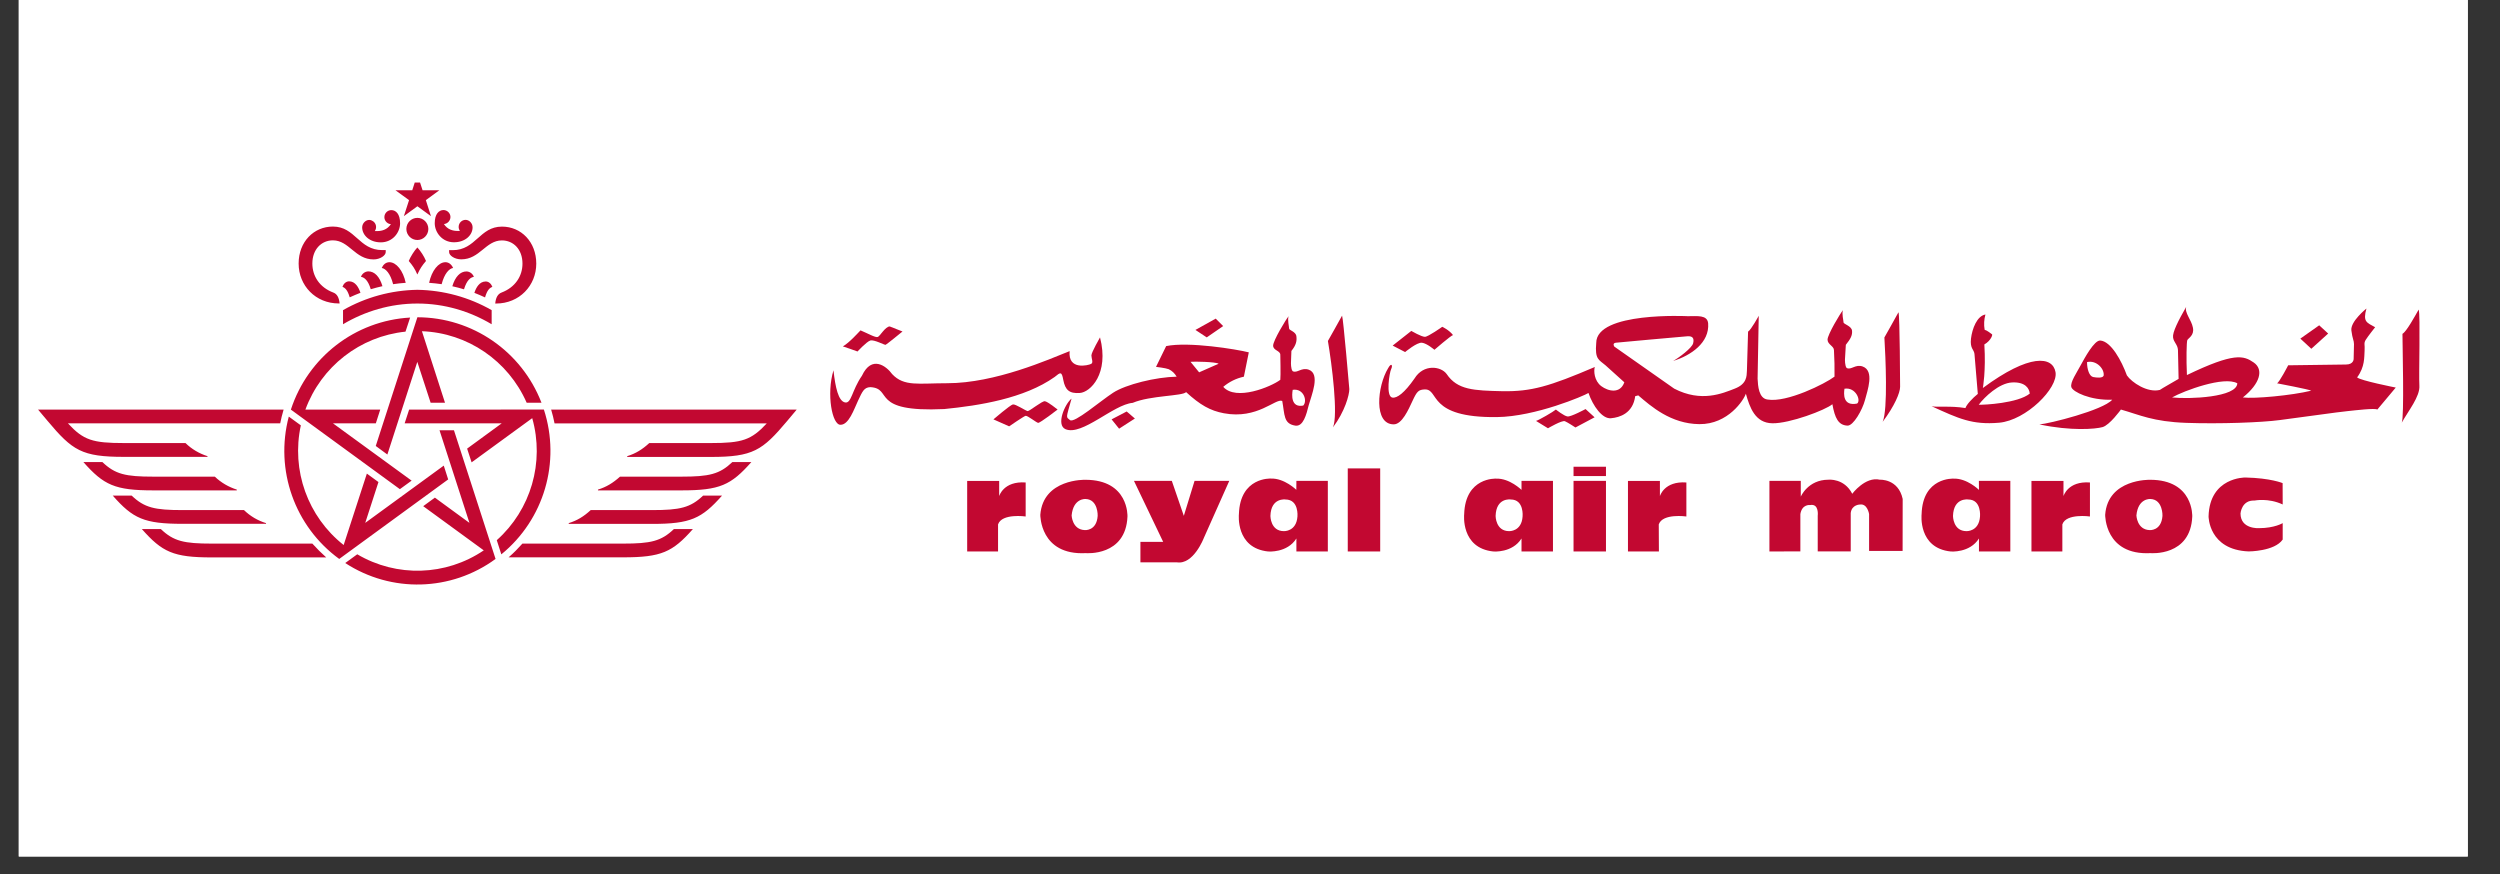 <svg xmlns="http://www.w3.org/2000/svg" xmlns:xlink="http://www.w3.org/1999/xlink" width="183" viewBox="0 0 137.25 48" height="64" preserveAspectRatio="xMidYMid meet"><rect x="0" y="0" width="137.25" height="48" fill="#333333" stroke="none"/><defs><clipPath id="cd9461f9b8"><path d="M 1.031 0 L 135.48 0 L 135.48 47.02 L 1.031 47.02 Z M 1.031 0 " clip-rule="nonzero"></path></clipPath><clipPath id="279abe317c"><path d="M 45 13.812 L 133 13.812 L 133 31 L 45 31 Z M 45 13.812 " clip-rule="nonzero"></path></clipPath><clipPath id="f7d58c177b"><path d="M 1.031 10.023 L 44.379 10.023 L 44.379 33.535 L 1.031 33.535 Z M 1.031 10.023 " clip-rule="nonzero"></path></clipPath></defs><g clip-path="url(#cd9461f9b8)"><path fill="#ffffff" d="M 1.031 0 L 135.48 0 L 135.48 47.02 L 1.031 47.02 Z M 1.031 0 " fill-opacity="1" fill-rule="nonzero"></path><path fill="#ffffff" d="M 1.031 0 L 135.48 0 L 135.48 47.02 L 1.031 47.02 Z M 1.031 0 " fill-opacity="1" fill-rule="nonzero"></path></g><g clip-path="url(#279abe317c)"><path fill="#c20831" d="M 81.766 7.402 L 81.766 7.406 L 92.141 -0.148 L 91.719 -1.457 L 84.242 3.984 L 85.504 0.102 L 84.395 -0.703 L 82.191 6.082 C 78.77 3.391 77.184 -1.02 78.109 -5.281 L 76.965 -6.113 C 75.621 -1.047 77.527 4.324 81.766 7.402 M 88.656 -0.031 L 81.172 -5.473 L 85.25 -5.473 L 85.672 -6.777 L 78.543 -6.777 C 80.051 -10.867 83.746 -13.742 88.074 -14.184 L 88.516 -15.527 C 83.293 -15.23 78.785 -11.758 77.164 -6.777 L 87.543 0.773 Z M 81.727 -16.859 L 81.801 -16.859 C 81.75 -17.43 81.551 -17.77 81.195 -17.902 C 79.902 -18.391 79.211 -19.457 79.211 -20.648 C 79.211 -22.008 80.074 -22.852 81.168 -22.852 C 82.711 -22.852 83.27 -21.047 85.035 -21.047 C 85.668 -21.047 86.191 -21.422 86.191 -21.742 L 86.191 -21.93 L 85.859 -21.93 C 83.641 -21.93 83.301 -24.164 81.168 -24.164 C 79.344 -24.164 77.898 -22.719 77.898 -20.648 C 77.898 -18.562 79.512 -16.863 81.727 -16.863 M 61.277 -2.289 L 69.227 -2.289 L 69.227 -2.355 C 68.445 -2.598 67.723 -3.027 67.129 -3.598 L 61.277 -3.598 C 58.297 -3.598 57.418 -3.871 55.945 -5.473 L 76.145 -5.473 C 76.234 -5.914 76.344 -6.352 76.477 -6.777 L 53.098 -6.777 L 54 -5.703 C 56.371 -2.891 57.258 -2.289 61.281 -2.289 M 85.727 -22.664 C 86.859 -22.664 87.559 -23.605 87.559 -24.477 C 87.559 -25.367 87.152 -25.727 86.73 -25.727 C 86.363 -25.727 86.062 -25.426 86.059 -25.059 C 86.059 -24.664 86.418 -24.395 86.684 -24.395 C 86.34 -23.875 85.824 -23.695 85.152 -23.742 C 85.363 -24.047 85.293 -24.457 84.992 -24.668 C 84.879 -24.746 84.746 -24.793 84.609 -24.793 C 84.285 -24.793 83.953 -24.477 83.953 -24.082 C 83.957 -23.34 84.652 -22.664 85.727 -22.664 M 79.211 5.949 L 69.629 5.949 C 66.996 5.949 66.004 5.727 64.785 4.566 L 62.98 4.566 C 64.914 6.758 65.988 7.258 69.633 7.258 L 80.531 7.258 C 80.059 6.852 79.617 6.41 79.211 5.949 M 74.801 4.07 L 74.801 4.004 C 74.012 3.762 73.297 3.34 72.699 2.766 L 66.852 2.766 C 64.215 2.766 63.223 2.547 62.004 1.391 L 60.203 1.391 C 62.133 3.574 63.207 4.07 66.855 4.07 Z M 72.02 0.891 L 72.02 0.816 C 71.234 0.574 70.516 0.156 69.922 -0.414 L 64.062 -0.414 C 61.43 -0.414 60.438 -0.633 59.219 -1.797 L 57.414 -1.797 C 59.348 0.398 60.422 0.891 64.066 0.891 Z M 91.875 -20.781 C 91.223 -20.781 90.566 -19.984 90.324 -18.824 C 90.723 -18.793 91.125 -18.75 91.52 -18.691 C 91.777 -19.703 92.23 -20.172 92.605 -20.234 C 92.473 -20.543 92.215 -20.781 91.875 -20.781 M 89.203 -15.547 L 85.242 -3.32 L 86.352 -2.516 L 89.199 -11.312 L 90.465 -7.434 L 91.836 -7.434 L 89.637 -14.227 C 93.984 -14.059 97.855 -11.422 99.609 -7.434 L 101.016 -7.434 C 99.125 -12.316 94.438 -15.539 89.211 -15.547 M 96.281 -14.887 L 96.281 -16.223 C 94.125 -17.453 91.691 -18.121 89.207 -18.16 C 86.723 -18.121 84.289 -17.457 82.129 -16.227 L 82.129 -14.887 C 84.207 -16.117 86.625 -16.855 89.207 -16.855 C 91.793 -16.855 94.203 -16.117 96.281 -14.887 M 82.766 -17.441 C 83.102 -17.594 83.441 -17.742 83.789 -17.875 C 83.621 -18.383 83.301 -18.961 82.707 -18.961 C 82.406 -18.961 82.172 -18.719 82.074 -18.441 C 82.348 -18.336 82.574 -18.098 82.766 -17.441 M 83.48 6.965 L 82.34 7.797 C 86.727 10.656 92.418 10.496 96.645 7.406 L 96.652 7.406 L 92.688 -4.82 L 91.312 -4.82 L 94.164 3.98 L 90.871 1.586 L 89.762 2.395 L 95.523 6.59 C 91.918 9.027 87.234 9.176 83.48 6.965 M 86.898 -18.691 C 87.293 -18.758 87.691 -18.793 88.094 -18.824 C 87.848 -19.98 87.191 -20.781 86.543 -20.781 C 86.199 -20.781 85.949 -20.543 85.812 -20.234 C 86.191 -20.168 86.641 -19.703 86.898 -18.691 M 84.535 -19.906 C 84.215 -19.891 83.938 -19.688 83.832 -19.391 C 84.113 -19.352 84.496 -19.121 84.773 -18.211 C 85.137 -18.32 85.508 -18.418 85.883 -18.5 C 85.617 -19.402 85.133 -19.91 84.535 -19.91 M 115.43 4.566 L 113.629 4.566 C 112.414 5.723 111.418 5.949 108.785 5.949 L 99.207 5.949 C 98.797 6.41 98.355 6.852 97.887 7.254 L 108.785 7.254 C 112.426 7.254 113.496 6.758 115.43 4.566 M 88.422 -6.777 L 87.996 -5.473 L 97.234 -5.473 L 93.941 -3.07 L 94.363 -1.766 L 100.137 -5.965 C 101.328 -1.773 100.02 2.73 96.762 5.625 L 97.199 6.969 C 101.262 3.664 102.871 -1.801 101.25 -6.785 Z M 122.469 -5.473 C 120.988 -3.879 120.113 -3.598 117.137 -3.598 L 111.281 -3.598 C 110.617 -2.992 109.984 -2.602 109.18 -2.355 L 109.18 -2.281 L 117.137 -2.281 C 121.156 -2.281 122.043 -2.891 124.41 -5.699 L 125.316 -6.777 L 101.941 -6.777 C 102.07 -6.348 102.18 -5.91 102.266 -5.469 L 122.469 -5.469 Z M 87.918 -25.152 L 89.207 -26.094 L 90.5 -25.152 L 90.008 -26.672 L 91.297 -27.613 L 89.703 -27.613 L 89.207 -29.129 L 88.719 -27.613 L 87.117 -27.613 L 88.414 -26.672 Z M 118.211 1.387 L 116.406 1.387 C 115.191 2.543 114.203 2.766 111.566 2.766 L 105.707 2.766 C 105.047 3.371 104.41 3.762 103.609 4.004 L 103.609 4.078 L 111.566 4.078 C 115.211 4.074 116.281 3.57 118.211 1.387 M 120.996 -1.797 L 119.195 -1.797 C 117.977 -0.637 116.984 -0.414 114.348 -0.414 L 108.496 -0.414 C 107.832 0.188 107.195 0.578 106.395 0.82 L 106.395 0.895 L 114.348 0.895 C 117.992 0.895 119.062 0.398 120.996 -1.797 M 96.344 -18.438 C 96.246 -18.715 96.012 -18.953 95.711 -18.953 C 95.117 -18.953 94.797 -18.379 94.633 -17.867 C 94.977 -17.734 95.316 -17.594 95.648 -17.434 C 95.836 -18.098 96.066 -18.34 96.344 -18.438 M 88.387 -20.895 C 88.746 -20.477 88.961 -20.164 89.188 -19.645 L 89.203 -19.617 L 89.223 -19.645 C 89.453 -20.16 89.668 -20.477 90.027 -20.895 C 89.828 -21.367 89.547 -21.801 89.207 -22.18 C 88.934 -21.918 88.523 -21.258 88.387 -20.895 M 92.23 -21.926 L 92.23 -21.738 C 92.23 -21.418 92.746 -21.051 93.383 -21.051 C 95.148 -21.051 95.711 -22.848 97.254 -22.848 C 98.344 -22.848 99.215 -22.004 99.215 -20.645 C 99.215 -19.449 98.512 -18.387 97.23 -17.902 C 96.867 -17.766 96.668 -17.43 96.617 -16.855 L 96.695 -16.855 C 98.914 -16.855 100.523 -18.555 100.523 -20.645 C 100.523 -22.711 99.082 -24.156 97.258 -24.156 C 95.121 -24.156 94.781 -21.922 92.566 -21.922 Z M 90.855 -24.484 C 90.855 -23.617 91.559 -22.672 92.688 -22.672 C 93.762 -22.672 94.461 -23.348 94.461 -24.094 C 94.461 -24.492 94.129 -24.801 93.797 -24.801 C 93.43 -24.801 93.137 -24.504 93.137 -24.137 C 93.137 -24 93.18 -23.867 93.258 -23.754 C 92.59 -23.703 92.074 -23.883 91.73 -24.406 C 92.078 -24.43 92.348 -24.719 92.355 -25.07 C 92.355 -25.43 92.055 -25.734 91.684 -25.734 C 91.262 -25.727 90.855 -25.367 90.855 -24.484 M 89.203 -24.988 C 88.625 -24.988 88.156 -24.52 88.156 -23.941 C 88.156 -23.359 88.625 -22.891 89.203 -22.891 C 89.781 -22.891 90.25 -23.359 90.25 -23.941 C 90.25 -24.52 89.781 -24.988 89.203 -24.988 M 94.582 -19.387 C 94.477 -19.688 94.199 -19.891 93.883 -19.902 C 93.281 -19.902 92.801 -19.398 92.535 -18.492 C 92.91 -18.414 93.281 -18.312 93.645 -18.207 C 93.922 -19.117 94.297 -19.348 94.582 -19.387 M 54.793 30.277 L 53.098 30.277 L 53.098 26.402 L 54.855 26.402 L 54.855 27.238 C 54.855 27.238 55.09 26.398 56.309 26.488 L 56.309 28.355 C 56.309 28.355 55.004 28.168 54.793 28.789 Z M 91.074 30.277 L 89.375 30.277 L 89.375 26.402 L 91.129 26.402 L 91.129 27.238 C 91.129 27.238 91.363 26.398 92.582 26.488 L 92.582 28.355 C 92.582 28.355 91.277 28.168 91.066 28.789 Z M 59.605 27.395 C 59.605 27.395 58.926 27.332 58.832 28.297 C 58.832 28.297 58.859 29.07 59.547 29.102 C 59.547 29.102 60.203 29.168 60.262 28.324 C 60.266 28.324 60.293 27.422 59.605 27.395 M 61.898 28.355 C 61.809 30.562 59.609 30.367 59.609 30.367 C 57.086 30.496 57.113 28.262 57.113 28.262 C 57.266 26.273 59.582 26.34 59.582 26.34 C 61.984 26.34 61.898 28.355 61.898 28.355 M 118.062 27.395 C 118.062 27.395 117.379 27.332 117.289 28.297 C 117.289 28.297 117.316 29.07 118.004 29.102 C 118.004 29.102 118.656 29.168 118.719 28.324 C 118.723 28.324 118.75 27.422 118.062 27.395 M 120.355 28.355 C 120.266 30.562 118.066 30.367 118.066 30.367 C 115.543 30.496 115.574 28.262 115.574 28.262 C 115.719 26.273 118.039 26.34 118.039 26.34 C 120.441 26.34 120.355 28.355 120.355 28.355 M 62.254 26.398 L 64.332 26.398 L 64.992 28.32 L 65.582 26.398 L 67.488 26.398 L 66.09 29.535 C 66.09 29.535 65.523 31.023 64.602 30.871 L 62.609 30.871 L 62.609 29.75 L 63.859 29.75 Z M 70.578 27.422 C 70.578 27.422 69.773 27.301 69.746 28.328 C 69.746 28.328 69.746 29.16 70.488 29.16 C 70.488 29.16 71.172 29.191 71.23 28.355 C 71.23 28.355 71.32 27.422 70.57 27.422 M 71.172 26.398 L 72.898 26.398 L 72.898 30.277 L 71.172 30.277 L 71.172 29.562 C 70.668 30.367 69.625 30.277 69.625 30.277 C 67.816 30.09 68.016 28.227 68.016 28.227 C 68.078 26.18 69.77 26.273 69.77 26.273 C 70.512 26.246 71.168 26.891 71.168 26.891 Z M 82.938 27.422 C 82.938 27.422 82.137 27.301 82.109 28.328 C 82.109 28.328 82.109 29.16 82.852 29.16 C 82.852 29.16 83.535 29.191 83.59 28.355 C 83.59 28.355 83.684 27.422 82.938 27.422 M 83.531 26.398 L 85.258 26.398 L 85.258 30.277 L 83.531 30.277 L 83.531 29.562 C 83.027 30.367 81.988 30.277 81.988 30.277 C 80.18 30.09 80.383 28.23 80.383 28.23 C 80.445 26.184 82.137 26.277 82.137 26.277 C 82.879 26.25 83.531 26.895 83.531 26.895 Z M 113.223 30.277 L 111.527 30.277 L 111.527 26.402 L 113.285 26.402 L 113.285 27.238 C 113.285 27.238 113.52 26.398 114.738 26.488 L 114.738 28.355 C 114.738 28.355 113.43 28.168 113.223 28.789 Z M 108.051 27.422 C 108.051 27.422 107.25 27.301 107.219 28.328 C 107.219 28.328 107.219 29.16 107.961 29.16 C 107.961 29.16 108.645 29.191 108.703 28.355 C 108.703 28.355 108.793 27.422 108.051 27.422 M 108.641 26.398 L 110.367 26.398 L 110.367 30.277 L 108.645 30.277 L 108.645 29.562 C 108.141 30.367 107.098 30.277 107.098 30.277 C 105.289 30.09 105.496 28.23 105.496 28.23 C 105.551 26.184 107.25 26.277 107.25 26.277 C 107.992 26.25 108.645 26.895 108.645 26.895 Z M 73.992 25.715 L 75.773 25.715 L 75.773 30.277 L 73.992 30.277 Z M 86.387 26.398 L 88.168 26.398 L 88.168 30.277 L 86.387 30.277 Z M 86.387 25.625 L 88.168 25.625 L 88.168 26.137 L 86.387 26.137 Z M 97.141 30.277 L 97.141 26.398 L 98.863 26.398 L 98.863 27.266 C 98.863 27.266 99.254 26.336 100.383 26.336 C 100.383 26.336 101.246 26.242 101.688 27.109 C 101.688 27.109 102.402 26.148 103.203 26.336 C 103.203 26.336 104.215 26.273 104.457 27.391 L 104.453 30.246 L 102.613 30.246 L 102.613 28.223 C 102.613 28.223 102.523 27.633 102.109 27.699 C 102.109 27.699 101.66 27.699 101.605 28.164 L 101.605 30.273 L 99.793 30.273 L 99.793 28.32 C 99.793 28.32 99.883 27.633 99.375 27.727 C 99.375 27.727 98.93 27.664 98.84 28.223 L 98.84 30.27 Z M 125.316 26.523 C 125.316 26.523 124.664 26.246 123.27 26.215 C 123.27 26.215 121.305 26.184 121.25 28.352 C 121.25 28.352 121.25 30.184 123.449 30.273 C 123.449 30.273 124.871 30.273 125.32 29.621 L 125.32 28.719 C 125.32 28.719 124.871 28.996 124.016 28.996 C 124.016 28.996 123.004 29.062 123.004 28.188 C 123.004 28.188 123.059 27.445 123.777 27.48 C 123.777 27.48 124.52 27.324 125.32 27.695 Z M 60.391 18.523 C 60.391 18.523 59.918 19.344 59.918 19.512 C 59.918 19.684 60.043 19.918 59.898 19.98 C 59.754 20.055 58.621 20.348 58.723 19.277 C 57.586 19.727 54.645 21.039 52.004 21.039 C 50.426 21.039 49.633 21.234 48.98 20.539 C 48.668 20.105 47.859 19.473 47.32 20.629 C 46.766 21.426 46.746 22.164 46.395 22.094 C 46.023 22.023 45.859 21.254 45.758 20.328 C 45.363 21.641 45.684 23.344 46.148 23.32 C 46.598 23.32 46.875 22.496 47.109 21.992 C 47.344 21.492 47.434 21.27 47.777 21.254 C 49.055 21.32 47.715 22.652 51.84 22.457 C 53.758 22.266 56.23 21.879 57.902 20.695 C 58.215 20.438 58.289 20.371 58.375 20.863 C 58.48 21.406 58.703 21.617 59.281 21.574 C 59.852 21.539 60.906 20.523 60.391 18.523 M 132.785 16.996 C 132.578 17.359 132.121 18.199 131.895 18.328 C 131.895 18.949 132 22.93 131.855 23.207 C 132.207 22.566 132.867 21.77 132.824 21.168 C 132.785 20.57 132.887 17.277 132.785 16.996 M 127.324 17.859 L 126.289 18.59 L 126.891 19.148 L 127.816 18.312 Z M 127.324 17.859 " fill-opacity="1" fill-rule="nonzero"></path></g><path fill="#c20831" d="M 115.488 20.633 C 115.555 20.266 115.098 19.754 114.578 19.879 C 114.578 20.285 114.707 20.656 114.914 20.699 C 115.117 20.738 115.426 20.766 115.488 20.629 M 122.828 21.043 C 122.105 20.633 119.902 21.449 119.246 21.82 C 120.188 21.922 122.809 21.816 122.828 21.043 M 130.395 17.965 C 130.395 17.965 130 18.461 129.879 18.656 C 129.758 18.852 129.84 18.914 129.816 19.254 C 129.793 19.602 129.836 20.141 129.406 20.719 C 129.57 20.891 131.527 21.277 131.527 21.277 L 130.516 22.484 C 130.371 22.398 129.344 22.523 128.887 22.57 C 128.434 22.609 126.148 22.938 125.156 23.062 C 124.168 23.195 121.859 23.281 120.023 23.215 C 118.188 23.148 117.484 22.781 116.438 22.484 C 116.438 22.484 115.82 23.344 115.426 23.449 C 115.035 23.559 113.695 23.668 111.965 23.301 C 112.5 23.262 115.453 22.523 115.961 21.945 C 114.746 21.988 113.801 21.512 113.719 21.258 C 113.633 20.996 114.027 20.438 114.23 20.051 C 114.441 19.664 114.973 18.676 115.301 18.695 C 115.898 18.734 116.477 19.816 116.766 20.609 C 117.031 20.996 117.898 21.578 118.578 21.406 C 118.699 21.316 119.32 20.973 119.605 20.801 L 119.57 19.211 C 119.551 18.91 119.34 18.805 119.301 18.523 C 119.262 18.246 119.59 17.598 120.023 16.844 C 119.918 17.172 120.312 17.559 120.391 17.988 C 120.48 18.422 120.125 18.566 120.082 18.676 C 120.043 18.785 120.02 19.691 120.062 20.59 C 122.66 19.34 123.172 19.516 123.73 19.902 C 124.289 20.289 124.082 21.062 123.133 21.82 C 123.75 21.902 125.812 21.711 126.887 21.449 C 126.801 21.383 125.008 21.043 125.008 21.043 C 125.133 21 125.621 20.055 125.621 20.055 L 128.797 20.012 C 129.215 20.012 129.215 19.711 129.215 19.711 L 129.234 18.895 C 129.234 18.676 129.152 18.633 129.09 18.141 C 129.031 17.645 129.918 16.938 129.918 16.938 C 129.715 17.668 129.922 17.703 130.395 17.965 M 111.434 21.613 C 111.414 21.336 111.199 20.961 110.469 20.996 C 109.75 21.027 108.941 21.805 108.633 22.219 C 108.922 22.234 110.781 22.137 111.434 21.609 M 108.957 18.105 C 109.098 18.141 109.297 18.309 109.355 18.348 C 109.418 18.348 109.312 18.699 108.941 18.91 C 109.031 20.379 108.859 21.301 108.859 21.301 C 111.43 19.398 112.695 19.555 112.848 20.43 C 113 21.301 111.238 23.074 109.754 23.207 C 108.273 23.336 107.531 22.98 106.043 22.301 C 106.324 22.371 107.066 22.266 107.902 22.402 C 107.965 22.203 108.301 21.852 108.582 21.625 L 108.398 19.426 C 108.367 19.176 108.145 19.141 108.207 18.59 C 108.273 18.043 108.535 17.348 109 17.266 C 108.926 17.535 108.906 17.824 108.957 18.105 M 104.227 17.141 C 104.148 17.297 103.453 18.527 103.453 18.527 C 103.516 19.578 103.652 22.48 103.359 23.156 C 104.012 22.289 104.316 21.559 104.316 21.238 C 104.316 21.238 104.301 17.316 104.227 17.141 M 101.262 21.34 C 101.219 21.613 101.164 22.312 101.953 22.156 C 102.188 21.992 101.879 21.242 101.266 21.34 M 101.211 17.699 C 101.211 17.797 101.648 17.895 101.676 18.152 C 101.703 18.41 101.598 18.602 101.336 18.93 L 101.289 19.723 C 101.289 19.723 101.277 20.09 101.383 20.203 C 101.629 20.332 101.863 19.977 102.262 20.121 C 102.918 20.359 102.527 21.43 102.387 21.965 C 102.246 22.5 101.75 23.383 101.426 23.367 C 100.922 23.344 100.734 22.949 100.598 22.191 C 100.223 22.512 98.242 23.258 97.301 23.238 C 96.355 23.223 96.062 22.371 95.848 21.613 C 95.742 21.949 94.875 23.301 93.297 23.285 C 91.723 23.27 90.637 22.301 89.941 21.707 L 89.773 21.75 C 89.648 22.691 88.926 22.918 88.445 22.961 C 87.965 23.012 87.453 22.285 87.207 21.574 C 86.988 21.719 84.297 22.875 82.18 22.898 C 78.332 22.945 79.039 21.363 78.223 21.379 C 77.879 21.391 77.789 21.488 77.555 21.992 C 77.32 22.5 76.969 23.297 76.516 23.297 C 75.406 23.297 75.605 21.215 76.207 20.215 C 76.395 19.875 76.473 20.07 76.375 20.262 C 76.281 20.449 76.066 21.766 76.441 21.828 C 76.699 21.871 77.105 21.57 77.656 20.781 C 78.152 19.969 79.109 20.102 79.422 20.535 C 80.012 21.41 80.906 21.441 82.484 21.477 C 84.059 21.504 85.062 21.215 87.555 20.148 C 87.488 20.359 87.52 20.906 87.91 21.199 C 88.293 21.484 88.945 21.637 89.176 20.988 L 88.141 20.055 C 87.785 19.746 87.551 19.746 87.633 18.828 C 87.633 17.098 92.656 17.359 92.656 17.359 C 93.199 17.359 93.727 17.281 93.777 17.746 C 93.863 18.812 92.828 19.52 91.855 19.816 C 92.152 19.656 92.891 19.105 92.953 18.848 C 93.023 18.559 92.918 18.445 92.641 18.461 C 92.367 18.477 88.703 18.816 88.703 18.816 C 88.5 18.848 88.625 19.027 88.625 19.027 L 91.914 21.336 C 93.402 22.109 94.574 21.594 95.238 21.336 C 95.906 21.078 95.891 20.656 95.906 20.352 L 95.969 18.207 C 96.137 18.109 96.555 17.336 96.555 17.336 L 96.492 20.789 C 96.512 21.191 96.555 21.871 97.035 21.934 C 98.102 22.117 100.203 21.066 100.715 20.676 C 100.723 20.191 100.711 19.707 100.684 19.223 C 100.684 19 100.332 18.914 100.332 18.645 C 100.332 18.371 101.027 17.207 101.18 17.027 C 101.105 17.211 101.211 17.605 101.211 17.707 M 77.48 18.168 L 76.457 18.973 L 77.141 19.328 C 77.141 19.328 77.793 18.781 78.066 18.816 C 78.344 18.852 78.75 19.203 78.75 19.203 C 78.75 19.203 79.648 18.426 79.77 18.395 C 79.551 18.109 79.18 17.941 79.18 17.941 C 79.18 17.941 78.406 18.492 78.227 18.492 C 78.039 18.492 77.48 18.168 77.48 18.168 " fill-opacity="1" fill-rule="nonzero"></path><path fill="#c20831" d="M 85.418 22.484 C 85.277 22.609 84.488 23.062 84.328 23.109 L 84.984 23.512 C 84.984 23.512 85.754 23.059 85.914 23.125 C 86.078 23.195 86.492 23.469 86.492 23.469 L 87.543 22.91 L 87.047 22.457 C 87.047 22.457 86.246 22.891 86.059 22.863 C 85.875 22.848 85.418 22.484 85.418 22.484 M 73.68 17.328 C 73.598 17.488 72.902 18.719 72.902 18.719 C 73.121 20.008 73.473 22.785 73.18 23.461 C 73.832 22.594 74.078 21.688 74.078 21.363 C 74.078 21.363 73.75 17.508 73.68 17.328 M 65.832 20.441 L 66.902 19.969 C 66.742 19.863 65.566 19.84 65.359 19.863 Z M 70.969 21.406 C 70.922 21.676 70.863 22.395 71.547 22.266 C 71.789 22.027 71.582 21.305 70.969 21.402 M 62.184 22.117 C 61.133 22.203 59.402 23.949 58.496 23.562 C 57.965 23.332 58.457 22.18 58.828 21.883 C 58.516 23.004 58.516 22.871 58.742 23.062 C 58.969 23.262 60.414 22.012 61.113 21.559 C 61.812 21.105 63.465 20.699 64.598 20.68 C 64.496 20.5 64.348 20.359 64.164 20.27 C 64 20.203 63.465 20.141 63.465 20.141 L 64.023 19 C 65.262 18.746 67.875 19.172 68.559 19.344 L 68.289 20.68 C 67.871 20.77 67.484 20.961 67.156 21.238 C 67.855 22.031 69.777 21.238 70.289 20.852 C 70.316 20.641 70.289 19.477 70.289 19.477 C 70.289 19.246 69.895 19.246 69.895 18.973 C 69.895 18.699 70.594 17.539 70.746 17.359 C 70.672 17.539 70.773 17.941 70.773 18.039 C 70.773 18.137 71.145 18.203 71.172 18.465 C 71.203 18.719 71.16 18.941 70.898 19.266 L 70.875 19.895 C 70.875 19.895 70.859 20.266 70.969 20.379 C 71.215 20.508 71.449 20.152 71.852 20.297 C 72.504 20.531 71.996 21.707 71.852 22.234 C 71.719 22.77 71.547 23.43 71.113 23.367 C 70.457 23.266 70.535 22.77 70.395 22.012 C 70.027 21.852 69.039 23.035 67.191 22.688 C 66.438 22.547 65.891 22.234 65.117 21.527 C 64.922 21.75 63.148 21.707 62.184 22.117 " fill-opacity="1" fill-rule="nonzero"></path><path fill="#c20831" d="M 66.742 17.492 L 65.629 18.113 L 66.25 18.523 L 67.152 17.902 Z M 48.848 17.922 L 49.547 18.199 C 49.547 18.199 48.684 18.906 48.621 18.93 C 48.559 18.949 47.988 18.629 47.777 18.695 C 47.57 18.762 47.078 19.297 47.078 19.297 C 47.078 19.297 46.414 19.059 46.273 19.016 C 46.621 18.824 47.137 18.242 47.242 18.137 C 47.652 18.309 48.062 18.547 48.188 18.5 C 48.312 18.461 48.602 17.922 48.848 17.922 M 56.414 22.57 C 56.535 22.57 57.199 22.012 57.363 22.027 C 57.527 22.051 58.062 22.484 58.062 22.484 C 58.062 22.484 57.094 23.234 56.992 23.215 C 56.887 23.195 56.414 22.809 56.305 22.828 C 56.207 22.852 55.402 23.406 55.402 23.406 L 54.539 23.023 C 54.539 23.023 55.465 22.23 55.609 22.203 C 55.754 22.18 56.27 22.527 56.414 22.57 M 61.855 22.59 L 61.027 23.023 L 61.438 23.535 L 62.305 22.977 Z M 61.855 22.59 " fill-opacity="1" fill-rule="nonzero"></path><g clip-path="url(#f7d58c177b)"><path fill="#c20831" d="M 18.621 30.684 L 18.621 30.688 L 24.605 26.32 L 24.363 25.562 L 20.051 28.707 L 20.777 26.465 L 20.141 26 L 18.867 29.922 C 16.895 28.367 15.98 25.816 16.516 23.352 L 15.855 22.871 C 15.078 25.801 16.18 28.906 18.621 30.684 M 22.598 26.387 L 18.281 23.242 L 20.633 23.242 L 20.875 22.488 L 16.766 22.488 C 17.633 20.125 19.766 18.465 22.262 18.207 L 22.516 17.434 C 19.504 17.602 16.906 19.609 15.969 22.488 L 21.953 26.855 Z M 18.602 16.66 L 18.645 16.66 C 18.613 16.332 18.5 16.133 18.293 16.059 C 17.547 15.777 17.148 15.16 17.148 14.469 C 17.148 13.688 17.648 13.195 18.277 13.195 C 19.168 13.195 19.492 14.242 20.508 14.242 C 20.875 14.242 21.176 14.023 21.176 13.84 L 21.176 13.73 L 20.984 13.73 C 19.703 13.73 19.508 12.438 18.277 12.438 C 17.227 12.438 16.395 13.273 16.395 14.469 C 16.395 15.676 17.32 16.66 18.602 16.66 M 6.809 25.082 L 11.391 25.082 L 11.391 25.043 C 10.941 24.902 10.523 24.656 10.184 24.324 L 6.809 24.324 C 5.09 24.324 4.582 24.168 3.73 23.242 L 15.383 23.242 C 15.434 22.988 15.496 22.734 15.57 22.488 L 2.09 22.488 L 2.613 23.109 C 3.977 24.734 4.488 25.082 6.809 25.082 M 20.906 13.305 C 21.559 13.305 21.965 12.762 21.965 12.258 C 21.965 11.742 21.73 11.535 21.484 11.535 C 21.273 11.535 21.102 11.711 21.102 11.922 C 21.102 12.152 21.305 12.305 21.461 12.305 C 21.262 12.605 20.961 12.711 20.578 12.684 C 20.699 12.508 20.656 12.27 20.484 12.148 C 20.418 12.102 20.344 12.074 20.266 12.074 C 20.078 12.074 19.883 12.258 19.883 12.484 C 19.887 12.914 20.289 13.305 20.906 13.305 M 17.148 29.844 L 11.625 29.844 C 10.105 29.844 9.531 29.715 8.832 29.047 L 7.789 29.047 C 8.906 30.312 9.523 30.602 11.625 30.602 L 17.91 30.602 C 17.641 30.363 17.387 30.109 17.148 29.844 M 14.605 28.758 L 14.605 28.719 C 14.152 28.582 13.738 28.336 13.395 28.004 L 10.02 28.004 C 8.5 28.004 7.93 27.879 7.227 27.207 L 6.188 27.207 C 7.301 28.473 7.918 28.758 10.023 28.758 Z M 13 26.922 L 13 26.879 C 12.551 26.738 12.137 26.496 11.793 26.168 L 8.414 26.168 C 6.895 26.168 6.324 26.039 5.621 25.367 L 4.578 25.367 C 5.695 26.633 6.312 26.922 8.418 26.922 Z M 24.453 14.395 C 24.078 14.395 23.699 14.855 23.559 15.527 C 23.789 15.543 24.023 15.57 24.246 15.602 C 24.398 15.016 24.656 14.746 24.875 14.711 C 24.797 14.531 24.648 14.395 24.453 14.395 M 22.914 17.418 L 20.629 24.484 L 21.266 24.953 L 22.91 19.867 L 23.641 22.109 L 24.43 22.109 L 23.164 18.184 C 25.668 18.277 27.902 19.805 28.914 22.109 L 29.727 22.109 C 28.637 19.285 25.93 17.422 22.918 17.418 M 26.992 17.801 L 26.992 17.027 C 25.75 16.316 24.348 15.934 22.914 15.91 C 21.48 15.934 20.078 16.316 18.832 17.027 L 18.832 17.801 C 20.031 17.09 21.426 16.664 22.914 16.664 C 24.406 16.664 25.797 17.09 26.992 17.801 M 19.199 16.324 C 19.395 16.234 19.59 16.152 19.789 16.074 C 19.691 15.781 19.508 15.445 19.164 15.445 C 18.992 15.445 18.855 15.586 18.801 15.746 C 18.961 15.809 19.09 15.945 19.199 16.324 M 19.613 30.43 L 18.953 30.91 C 21.484 32.562 24.766 32.473 27.203 30.688 L 27.207 30.688 L 24.922 23.621 L 24.129 23.621 L 25.773 28.707 L 23.875 27.32 L 23.234 27.789 L 26.559 30.215 C 24.477 31.625 21.777 31.707 19.613 30.43 M 21.582 15.602 C 21.812 15.566 22.039 15.543 22.273 15.527 C 22.133 14.855 21.754 14.395 21.379 14.395 C 21.18 14.395 21.035 14.531 20.957 14.711 C 21.176 14.746 21.434 15.016 21.582 15.602 M 20.219 14.898 C 20.035 14.906 19.875 15.027 19.816 15.199 C 19.977 15.219 20.199 15.355 20.355 15.879 C 20.566 15.816 20.781 15.758 20.996 15.711 C 20.844 15.191 20.566 14.898 20.219 14.898 M 38.039 29.047 L 36.996 29.047 C 36.297 29.715 35.723 29.844 34.207 29.844 L 28.68 29.844 C 28.445 30.109 28.191 30.367 27.922 30.598 L 34.207 30.598 C 36.305 30.598 36.922 30.312 38.039 29.047 M 22.461 22.488 L 22.215 23.242 L 27.543 23.242 L 25.645 24.629 L 25.891 25.383 L 29.219 22.957 C 29.906 25.379 29.148 27.984 27.273 29.656 L 27.523 30.434 C 29.867 28.523 30.797 25.363 29.859 22.484 Z M 42.098 23.242 C 41.242 24.164 40.738 24.324 39.02 24.324 L 35.645 24.324 C 35.262 24.676 34.895 24.902 34.434 25.043 L 34.434 25.086 L 39.02 25.086 C 41.34 25.086 41.852 24.734 43.215 23.113 L 43.738 22.488 L 30.258 22.488 C 30.332 22.738 30.395 22.988 30.445 23.246 L 42.098 23.246 Z M 22.172 11.867 L 22.914 11.324 L 23.66 11.867 L 23.379 10.988 L 24.121 10.445 L 23.199 10.445 L 22.914 9.57 L 22.633 10.445 L 21.711 10.445 L 22.457 10.988 Z M 39.641 27.207 L 38.602 27.207 C 37.902 27.875 37.328 28.004 35.809 28.004 L 32.43 28.004 C 32.051 28.355 31.684 28.578 31.223 28.719 L 31.223 28.762 L 35.809 28.762 C 37.91 28.762 38.527 28.469 39.641 27.207 M 41.25 25.367 L 40.207 25.367 C 39.504 26.035 38.934 26.168 37.414 26.168 L 34.039 26.168 C 33.656 26.512 33.289 26.738 32.828 26.879 L 32.828 26.922 L 37.414 26.922 C 39.516 26.922 40.133 26.633 41.25 25.367 M 27.031 15.75 C 26.973 15.59 26.84 15.453 26.668 15.453 C 26.324 15.453 26.137 15.785 26.043 16.078 C 26.242 16.156 26.438 16.238 26.629 16.328 C 26.738 15.945 26.871 15.805 27.031 15.75 M 22.441 14.328 C 22.648 14.57 22.773 14.75 22.902 15.051 L 22.914 15.066 L 22.922 15.051 C 23.055 14.754 23.18 14.57 23.387 14.328 C 23.273 14.055 23.109 13.805 22.914 13.586 C 22.758 13.738 22.52 14.121 22.441 14.328 M 24.656 13.73 L 24.656 13.84 C 24.656 14.027 24.957 14.238 25.324 14.238 C 26.34 14.238 26.664 13.199 27.555 13.199 C 28.184 13.199 28.684 13.688 28.684 14.473 C 28.684 15.164 28.281 15.777 27.539 16.059 C 27.332 16.137 27.219 16.332 27.188 16.664 L 27.234 16.664 C 28.512 16.664 29.441 15.68 29.441 14.473 C 29.441 13.277 28.609 12.441 27.559 12.441 C 26.324 12.441 26.129 13.734 24.852 13.734 Z M 23.867 12.254 C 23.867 12.754 24.27 13.301 24.922 13.301 C 25.543 13.301 25.945 12.91 25.945 12.48 C 25.945 12.25 25.754 12.07 25.562 12.07 C 25.352 12.07 25.18 12.242 25.18 12.457 C 25.18 12.535 25.203 12.609 25.25 12.676 C 24.867 12.703 24.57 12.602 24.371 12.301 C 24.57 12.285 24.727 12.117 24.73 11.914 C 24.73 11.707 24.555 11.531 24.344 11.531 C 24.102 11.535 23.867 11.742 23.867 12.254 M 22.914 11.961 C 22.578 11.961 22.309 12.234 22.309 12.57 C 22.309 12.902 22.578 13.176 22.914 13.176 C 23.246 13.176 23.516 12.902 23.516 12.57 C 23.516 12.234 23.246 11.961 22.914 11.961 M 26.016 15.199 C 25.953 15.027 25.793 14.906 25.609 14.902 C 25.266 14.902 24.988 15.195 24.832 15.715 C 25.051 15.762 25.262 15.82 25.473 15.883 C 25.633 15.355 25.852 15.223 26.016 15.199 M 3.066 43.906 L 2.09 43.906 L 2.09 41.664 L 3.105 41.664 L 3.105 42.148 C 3.105 42.148 3.238 41.664 3.941 41.715 L 3.941 42.793 C 3.941 42.793 3.188 42.684 3.066 43.047 Z M 23.992 43.906 L 23.012 43.906 L 23.012 41.664 L 24.023 41.664 L 24.023 42.148 C 24.023 42.148 24.16 41.664 24.863 41.715 L 24.863 42.793 C 24.863 42.793 24.109 42.684 23.988 43.047 Z M 5.844 42.238 C 5.844 42.238 5.449 42.203 5.398 42.762 C 5.398 42.762 5.414 43.207 5.809 43.227 C 5.809 43.227 6.188 43.262 6.223 42.777 C 6.223 42.777 6.238 42.254 5.844 42.238 M 7.164 42.793 C 7.113 44.07 5.848 43.957 5.848 43.957 C 4.391 44.031 4.406 42.738 4.406 42.738 C 4.492 41.59 5.828 41.629 5.828 41.629 C 7.215 41.629 7.164 42.793 7.164 42.793 M 39.555 42.238 C 39.555 42.238 39.164 42.203 39.109 42.762 C 39.109 42.762 39.125 43.207 39.523 43.227 C 39.523 43.227 39.898 43.262 39.934 42.777 C 39.938 42.777 39.953 42.254 39.555 42.238 M 40.879 42.793 C 40.824 44.07 39.559 43.957 39.559 43.957 C 38.102 44.031 38.121 42.738 38.121 42.738 C 38.203 41.59 39.543 41.629 39.543 41.629 C 40.926 41.629 40.879 42.793 40.879 42.793 M 7.371 41.664 L 8.57 41.664 L 8.949 42.773 L 9.289 41.664 L 10.391 41.664 L 9.582 43.477 C 9.582 43.477 9.258 44.336 8.727 44.25 L 7.578 44.25 L 7.578 43.598 L 8.297 43.598 Z M 12.172 42.254 C 12.172 42.254 11.707 42.184 11.691 42.777 C 11.691 42.777 11.691 43.258 12.117 43.258 C 12.117 43.258 12.512 43.277 12.547 42.793 C 12.547 42.793 12.602 42.254 12.168 42.254 M 12.512 41.664 L 13.508 41.664 L 13.508 43.906 L 12.512 43.906 L 12.512 43.492 C 12.223 43.957 11.621 43.906 11.621 43.906 C 10.578 43.797 10.695 42.719 10.695 42.719 C 10.73 41.539 11.707 41.59 11.707 41.59 C 12.133 41.574 12.512 41.949 12.512 41.949 Z M 19.301 42.254 C 19.301 42.254 18.836 42.184 18.82 42.777 C 18.82 42.777 18.82 43.258 19.25 43.258 C 19.25 43.258 19.645 43.277 19.676 42.793 C 19.676 42.793 19.73 42.254 19.301 42.254 M 19.641 41.664 L 20.637 41.664 L 20.637 43.906 L 19.641 43.906 L 19.641 43.492 C 19.352 43.957 18.75 43.906 18.75 43.906 C 17.707 43.797 17.824 42.723 17.824 42.723 C 17.863 41.539 18.836 41.594 18.836 41.594 C 19.266 41.578 19.641 41.949 19.641 41.949 Z M 36.766 43.906 L 35.785 43.906 L 35.785 41.664 L 36.801 41.664 L 36.801 42.148 C 36.801 42.148 36.934 41.664 37.637 41.715 L 37.637 42.793 C 37.637 42.793 36.883 42.684 36.766 43.047 Z M 33.781 42.254 C 33.781 42.254 33.32 42.184 33.305 42.777 C 33.305 42.777 33.305 43.258 33.73 43.258 C 33.73 43.258 34.125 43.277 34.156 42.793 C 34.16 42.793 34.211 42.254 33.781 42.254 M 34.121 41.664 L 35.117 41.664 L 35.117 43.906 L 34.125 43.906 L 34.125 43.492 C 33.836 43.957 33.234 43.906 33.234 43.906 C 32.188 43.797 32.309 42.723 32.309 42.723 C 32.34 41.539 33.32 41.594 33.32 41.594 C 33.746 41.578 34.125 41.949 34.125 41.949 Z M 14.141 41.27 L 15.168 41.27 L 15.168 43.906 L 14.141 43.906 Z M 21.289 41.664 L 22.316 41.664 L 22.316 43.906 L 21.289 43.906 Z M 21.289 41.215 L 22.316 41.215 L 22.316 41.512 L 21.289 41.512 Z M 27.492 43.906 L 27.492 41.664 L 28.484 41.664 L 28.484 42.164 C 28.484 42.164 28.707 41.629 29.359 41.629 C 29.359 41.629 29.855 41.574 30.113 42.074 C 30.113 42.074 30.523 41.52 30.988 41.629 C 30.988 41.629 31.57 41.59 31.711 42.238 L 31.707 43.887 L 30.645 43.887 L 30.645 42.719 C 30.645 42.719 30.594 42.379 30.355 42.414 C 30.355 42.414 30.098 42.414 30.066 42.684 L 30.066 43.902 L 29.02 43.902 L 29.02 42.773 C 29.02 42.773 29.07 42.379 28.777 42.434 C 28.777 42.434 28.523 42.395 28.469 42.719 L 28.469 43.902 Z M 43.738 41.738 C 43.738 41.738 43.363 41.574 42.559 41.555 C 42.559 41.555 41.426 41.539 41.395 42.793 C 41.395 42.793 41.395 43.852 42.66 43.902 C 42.66 43.902 43.484 43.902 43.742 43.527 L 43.742 43.004 C 43.742 43.004 43.484 43.164 42.988 43.164 C 42.988 43.164 42.406 43.203 42.406 42.699 C 42.406 42.699 42.438 42.27 42.852 42.289 C 42.852 42.289 43.281 42.199 43.742 42.414 Z M 6.297 37.109 C 6.297 37.109 6.023 37.586 6.023 37.684 C 6.023 37.781 6.094 37.918 6.012 37.953 C 5.93 37.996 5.273 38.168 5.332 37.547 C 4.68 37.809 2.98 38.566 1.457 38.566 C 0.551 38.566 0.09 38.676 -0.285 38.277 C -0.465 38.023 -0.934 37.66 -1.242 38.328 C -1.562 38.789 -1.574 39.215 -1.777 39.176 C -1.988 39.133 -2.086 38.691 -2.145 38.156 C -2.371 38.914 -2.188 39.898 -1.918 39.883 C -1.66 39.883 -1.5 39.406 -1.363 39.117 C -1.23 38.828 -1.176 38.699 -0.98 38.691 C -0.242 38.727 -1.016 39.5 1.363 39.387 C 2.469 39.273 3.895 39.051 4.859 38.367 C 5.039 38.219 5.086 38.18 5.133 38.465 C 5.195 38.777 5.324 38.902 5.656 38.875 C 5.984 38.855 6.594 38.27 6.297 37.109 M 48.047 36.23 C 47.926 36.438 47.664 36.926 47.535 37 C 47.535 37.359 47.594 39.66 47.512 39.82 C 47.715 39.449 48.094 38.988 48.07 38.641 C 48.047 38.293 48.105 36.391 48.047 36.23 M 44.898 36.727 L 44.301 37.148 L 44.645 37.473 L 45.18 36.988 Z M 44.898 36.727 " fill-opacity="1" fill-rule="nonzero"></path></g></svg>